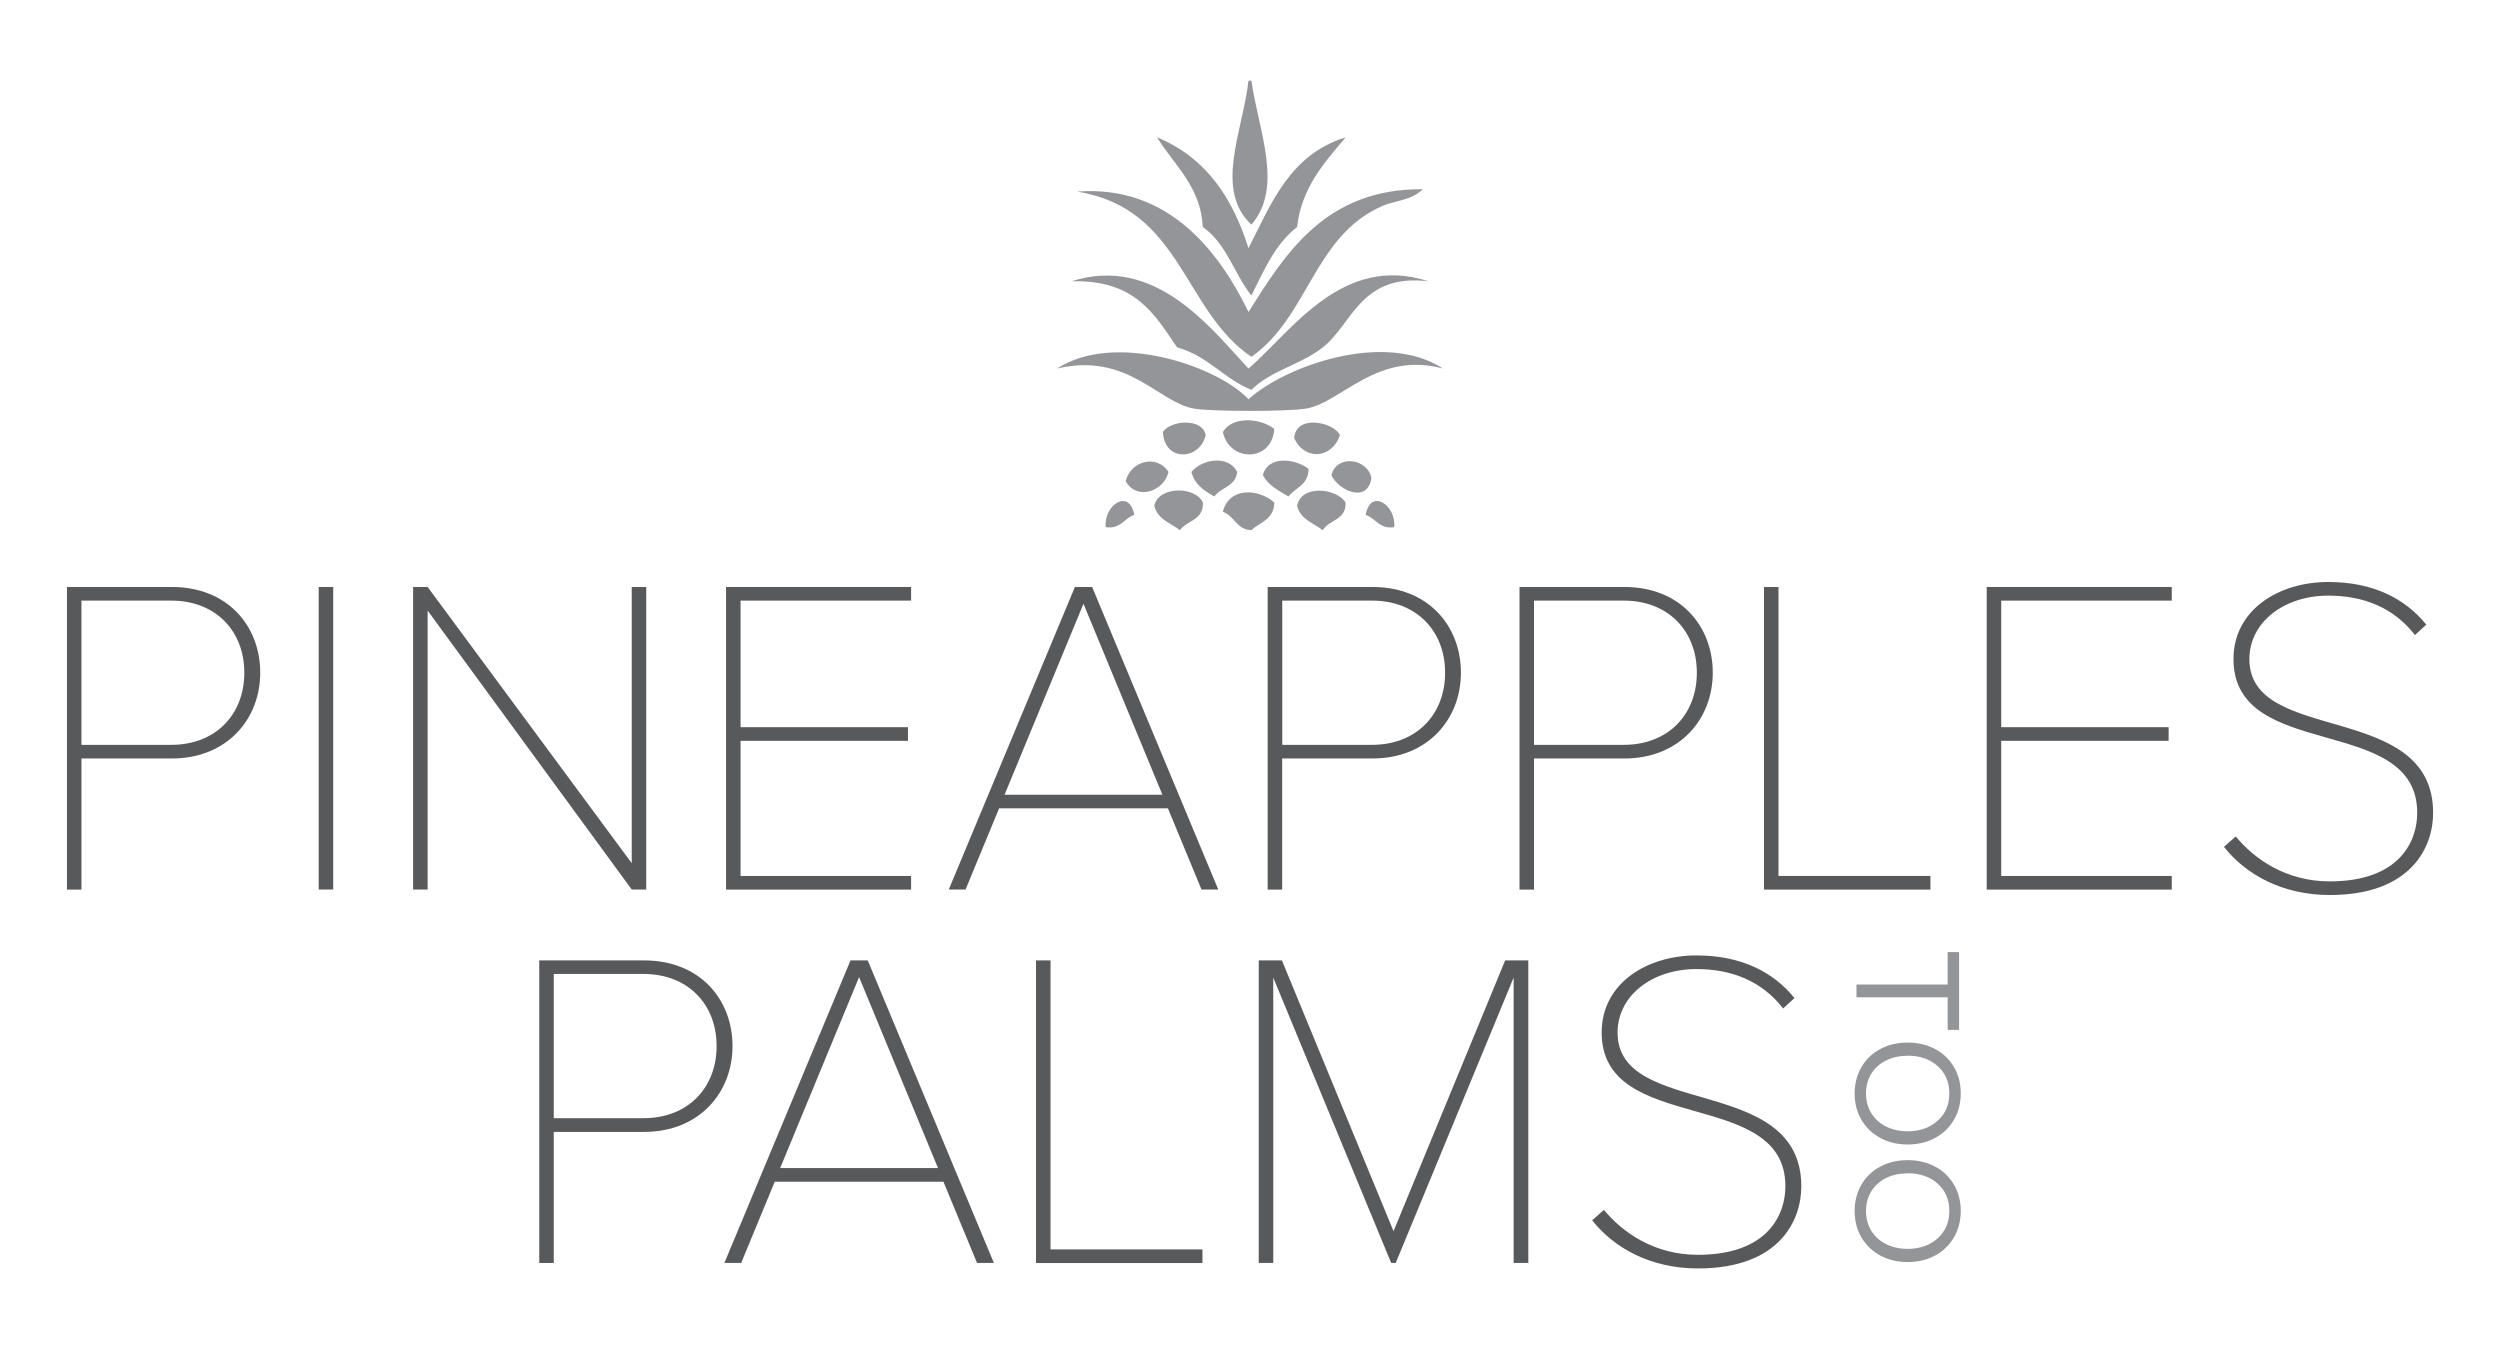 <svg viewBox="0 0 286 154.33" xmlns="http://www.w3.org/2000/svg" data-sanitized-data-name="Layer 1" data-name="Layer 1" id="Layer_1">
  <defs>
    <style>
      .cls-1 {
        fill: #58595b;
      }

      .cls-2 {
        fill-rule: evenodd;
      }

      .cls-2, .cls-3 {
        fill: #939598;
      }
    </style>
  </defs>
  <g>
    <path d="M143.16,9.23h-.33c-.68,5.83-3.94,12.47.33,16.47,3.7-4.27.82-10.74,0-16.47Z" class="cls-2"></path>
    <path d="M143.16,33.8c1.44-2.86,2.7-5.87,5.23-7.83.51-4.52,3.1-7.33,5.55-10.26-6.4,2-8.5,7.55-11.11,12.69-1.79-5.63-4.73-10.31-10.46-12.69,1.98,3.23,4.99,5.6,5.23,10.26,2.72,1.89,3.57,5.33,5.55,7.83Z" class="cls-2"></path>
    <path d="M143.16,40.82c6.57-4.61,7.13-13.87,15.04-17.28,1.49-.64,3.19-.57,4.57-1.89-11.15-.12-15.8,7.47-19.94,14.04-3.35-6.87-9.14-14.58-19.61-13.77,11.96,1.91,12.09,13.59,19.94,18.9Z" class="cls-2"></path>
    <path d="M134.66,39.74c3.58,1,5.28,3.55,8.5,4.86,2.29-2.27,5.52-2.8,8.17-4.86,3.4-2.66,4.29-8.5,12.09-7.56-9.85-3.2-15.6,5.65-20.59,9.99-4.4-4.74-10.7-13.04-20.26-9.99,7.33-.21,9.53,3.82,12.09,7.56Z" class="cls-2"></path>
    <path d="M142.83,45.67c-3.69-3.89-15.41-7.76-21.89-3.51,8.07-1.91,11.56,3.9,15.69,4.59,2.11.35,10.64.34,12.75,0,4.03-.64,8.11-6.64,15.69-4.59-6.77-4.41-18.2-.19-22.23,3.51Z" class="cls-2"></path>
    <path d="M133.68,53.99c-1.33-2.05-4.32-1.29-4.9,1.05,1.21,2.24,4.37,1.23,4.9-1.05Z" class="cls-2"></path>
    <path d="M141.53,53.99c-.99-2.01-4.08-1.45-5.23,0,.37,1.47,1.48,2.16,2.62,2.81.75-1.07,2.44-1.13,2.61-2.81Z" class="cls-2"></path>
    <path d="M149.7,53.64c-1.49-1.16-4.59-1.6-5.23.7.62,1.21,1.82,1.79,2.94,2.46.77-1.04,2.28-1.29,2.29-3.16Z" class="cls-2"></path>
    <path d="M156.89,54.69c-.41-2.23-3.95-2.77-4.58-.35.67,1.64,4.11,3.4,4.58.35Z" class="cls-2"></path>
    <path d="M132.05,57.85c.38,1.59,1.87,1.97,2.94,2.81.77-1.16,2.69-1.09,2.62-3.16-.86-1.91-5.08-1.91-5.56.35Z" class="cls-2"></path>
    <path d="M139.89,58.55c1.33.45,1.57,2.06,3.27,2.1.98-.93,2.59-1.2,2.62-3.16-1.77-1.59-5.18-1.82-5.88,1.05Z" class="cls-2"></path>
    <path d="M148.39,57.85c.37,1.59,1.86,1.97,2.94,2.81.7-1.23,2.66-1.12,2.61-3.16-.98-1.64-5.05-2.13-5.55.35Z" class="cls-2"></path>
    <path d="M126.49,60.31c1.75.25,2.08-1.04,3.27-1.4-.54-3.08-3.5-1.18-3.27,1.4Z" class="cls-2"></path>
    <path d="M156.23,58.91c1.18.37,1.52,1.65,3.27,1.4.23-2.58-2.73-4.48-3.27-1.4Z" class="cls-2"></path>
    <path d="M145.78,49.07c-1.56-1.24-4.79-1.52-5.88.35.69,3.43,5.6,3.53,5.88-.35Z" class="cls-2"></path>
    <path d="M137.93,49.77c-.39-2.01-4.04-1.68-4.9-.35.18,3.49,4.26,3.23,4.9.35Z" class="cls-2"></path>
    <path d="M153.29,49.77c-.77-1.53-5.06-2.38-5.23.35,1.16,2.61,4.35,2.37,5.23-.35Z" class="cls-2"></path>
  </g>
  <g>
    <g>
      <path d="M61.69,144.48v-34.61h11.99c6.44,0,10.12,4.51,10.12,9.81s-3.79,9.81-10.12,9.81h-10.33v15h-1.66ZM81.98,119.67c0-4.77-3.27-8.25-8.36-8.25h-10.27v16.5h10.27c5.09,0,8.36-3.48,8.36-8.25Z" class="cls-1"></path>
      <path d="M111.77,144.48l-3.84-9.29h-19.3l-3.84,9.29h-1.92l14.43-34.61h1.97l14.43,34.61h-1.92ZM98.28,111.78l-9.03,21.85h18.06l-9.03-21.85Z" class="cls-1"></path>
      <path d="M118.52,144.48v-34.61h1.66v33.06h17.38v1.56h-19.04Z" class="cls-1"></path>
      <path d="M173.16,144.48v-32.64l-13.49,32.64h-.52l-13.49-32.64v32.64h-1.66v-34.61h2.65l12.77,30.98,12.77-30.98h2.65v34.61h-1.66Z" class="cls-1"></path>
      <path d="M182.14,139.6l1.35-1.19c2.13,2.59,5.76,5.14,10.74,5.14,7.99,0,10.02-4.57,10.02-7.84,0-11.42-21.02-5.76-21.02-17.59,0-5.61,5.14-8.82,10.85-8.82,5.08,0,8.77,1.87,11.21,4.88l-1.3,1.19c-2.44-3.16-5.92-4.51-9.91-4.51-5.04,0-9.03,3.01-9.03,7.27,0,9.86,21.02,4.67,21.02,17.59,0,3.89-2.49,9.39-11.83,9.39-5.4,0-9.6-2.34-12.09-5.5Z" class="cls-1"></path>
    </g>
    <g>
      <path d="M222.81,108.92h1.31v8.9h-1.31v-3.73h-10.43v-1.46h10.43v-3.71Z" class="cls-3"></path>
      <path d="M215.14,119.99c.92-.48,1.96-.72,3.1-.72s2.18.24,3.1.72c.92.48,1.65,1.17,2.18,2.06.53.89.79,1.9.79,3.04s-.27,2.15-.79,3.04c-.53.89-1.26,1.58-2.18,2.07-.92.49-1.96.73-3.1.73s-2.18-.24-3.1-.73c-.92-.49-1.65-1.18-2.18-2.07-.53-.89-.79-1.91-.79-3.04s.27-2.15.79-3.04c.53-.89,1.25-1.58,2.18-2.06ZM218.24,120.78c-.9,0-1.72.17-2.44.52-.72.35-1.29.85-1.71,1.51-.41.66-.62,1.42-.62,2.28s.21,1.62.62,2.28c.42.66.98,1.17,1.71,1.52.72.35,1.54.53,2.44.53,1.38,0,2.53-.4,3.42-1.2.9-.8,1.34-1.84,1.34-3.14s-.45-2.34-1.34-3.13c-.89-.79-2.04-1.18-3.43-1.18Z" class="cls-3"></path>
      <path d="M215.14,133.44c.92-.48,1.96-.72,3.1-.72s2.18.24,3.1.72c.92.48,1.65,1.17,2.18,2.06.53.89.79,1.9.79,3.04s-.27,2.15-.79,3.04c-.53.89-1.26,1.58-2.18,2.07-.92.49-1.96.73-3.1.73s-2.18-.24-3.1-.73c-.92-.49-1.65-1.18-2.18-2.07-.53-.89-.79-1.91-.79-3.04s.27-2.15.79-3.04c.53-.89,1.25-1.58,2.18-2.06ZM218.24,134.23c-.9,0-1.72.17-2.44.52-.72.35-1.29.85-1.71,1.51-.41.66-.62,1.42-.62,2.28s.21,1.62.62,2.28c.42.66.98,1.17,1.71,1.52.72.35,1.54.53,2.44.53,1.38,0,2.53-.4,3.42-1.2.9-.8,1.34-1.84,1.34-3.14s-.45-2.34-1.34-3.13c-.89-.79-2.04-1.18-3.43-1.18Z" class="cls-3"></path>
    </g>
  </g>
  <g>
    <path d="M7.66,101.76v-34.61h11.99c6.44,0,10.12,4.51,10.12,9.81s-3.79,9.81-10.12,9.81h-10.33v15h-1.66ZM27.95,76.96c0-4.77-3.27-8.25-8.36-8.25h-10.27v16.5h10.27c5.09,0,8.36-3.48,8.36-8.25Z" class="cls-1"></path>
    <path d="M36.46,101.76v-34.61h1.66v34.61h-1.66Z" class="cls-1"></path>
    <path d="M72.27,101.76l-23.35-31.91v31.91h-1.66v-34.61h1.66l23.35,31.6v-31.6h1.66v34.61h-1.66Z" class="cls-1"></path>
    <path d="M83.06,101.76v-34.61h21.17v1.56h-19.51v14.48h19.15v1.56h-19.15v15.46h19.51v1.56h-21.17Z" class="cls-1"></path>
    <path d="M137.45,101.76l-3.84-9.29h-19.31l-3.84,9.29h-1.92l14.43-34.61h1.97l14.43,34.61h-1.92ZM123.95,69.07l-9.03,21.85h18.06l-9.03-21.85Z" class="cls-1"></path>
    <path d="M145.02,101.76v-34.61h11.99c6.44,0,10.12,4.51,10.12,9.81s-3.79,9.81-10.12,9.81h-10.33v15h-1.66ZM165.32,76.96c0-4.77-3.27-8.25-8.36-8.25h-10.27v16.5h10.27c5.09,0,8.36-3.48,8.36-8.25Z" class="cls-1"></path>
    <path d="M173.83,101.76v-34.61h11.99c6.44,0,10.12,4.51,10.12,9.81s-3.79,9.81-10.12,9.81h-10.33v15h-1.66ZM194.12,76.96c0-4.77-3.27-8.25-8.36-8.25h-10.27v16.5h10.27c5.09,0,8.36-3.48,8.36-8.25Z" class="cls-1"></path>
    <path d="M201.8,101.76v-34.61h1.66v33.06h17.38v1.56h-19.05Z" class="cls-1"></path>
    <path d="M227.28,101.76v-34.61h21.17v1.56h-19.51v14.48h19.15v1.56h-19.15v15.46h19.51v1.56h-21.17Z" class="cls-1"></path>
    <path d="M254.42,96.88l1.35-1.19c2.13,2.59,5.76,5.14,10.74,5.14,7.99,0,10.02-4.57,10.02-7.84,0-11.42-21.02-5.76-21.02-17.59,0-5.61,5.14-8.82,10.85-8.82,5.09,0,8.77,1.87,11.21,4.88l-1.3,1.19c-2.44-3.16-5.92-4.51-9.91-4.51-5.03,0-9.03,3.01-9.03,7.27,0,9.86,21.02,4.67,21.02,17.59,0,3.89-2.49,9.39-11.83,9.39-5.4,0-9.6-2.34-12.09-5.5Z" class="cls-1"></path>
  </g>
</svg>